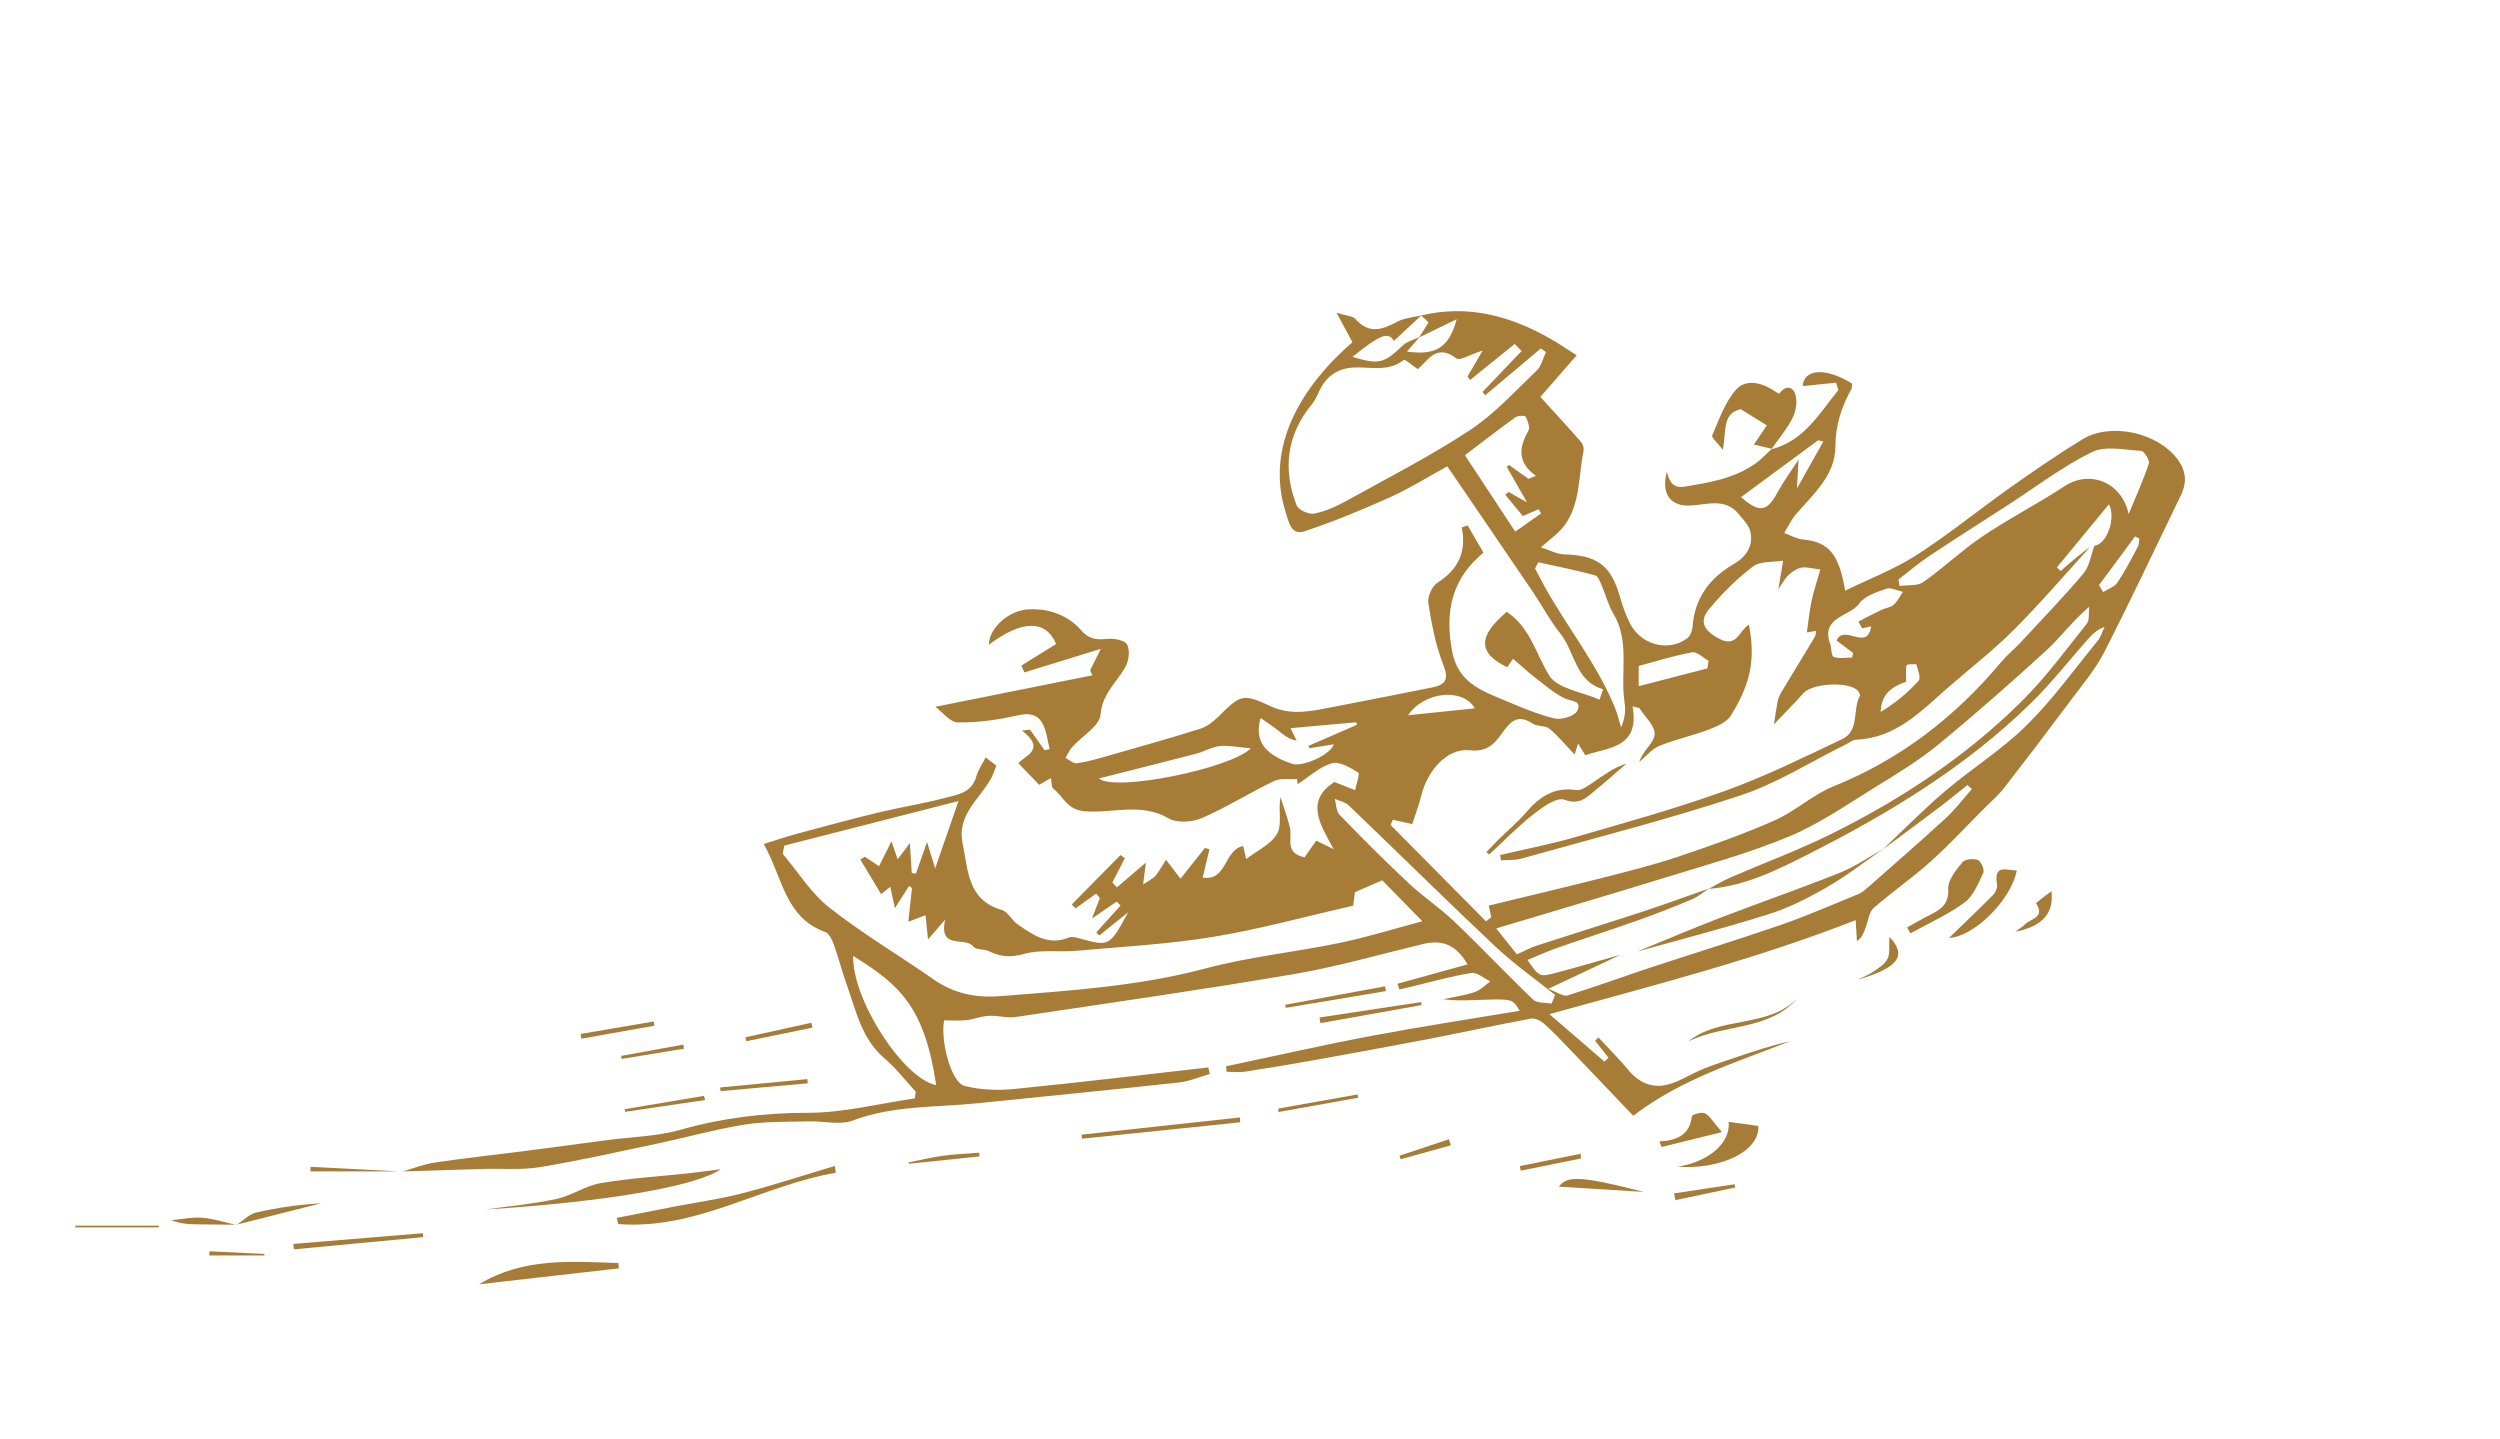 <?xml version="1.0" encoding="utf-8"?>
<!-- Generator: Adobe Illustrator 16.0.0, SVG Export Plug-In . SVG Version: 6.00 Build 0)  -->
<!DOCTYPE svg PUBLIC "-//W3C//DTD SVG 1.1//EN" "http://www.w3.org/Graphics/SVG/1.1/DTD/svg11.dtd">
<svg version="1.1" id="Calque_1" xmlns="http://www.w3.org/2000/svg" xmlns:xlink="http://www.w3.org/1999/xlink" x="0px" y="0px"
	 width="185.83px" height="107px" viewBox="0 0 185.83 107" enable-background="new 0 0 185.83 107" xml:space="preserve">
<g>
	<g>
		<path fill-rule="evenodd" clip-rule="evenodd" fill="#A67C36" d="M105.635,23.452c3.479-0.841,6.651,0.029,9.662,1.758
			c0.618,0.357,1.21,0.763,1.901,1.198c-0.964,1.104-1.908,2.188-2.7,3.095c1.046,1.148,2.052,2.236,3.026,3.349
			c0.141,0.161,0.225,0.467,0.182,0.674c-0.383,1.865-0.219,3.887-1.407,5.521c-0.431,0.59-1.081,1.02-1.76,1.642
			c0.609,0.188,1.181,0.506,1.76,0.521c2.432,0.063,3.472,0.841,4.122,3.182c0.182,0.65,0.422,1.292,0.715,1.899
			c0.795,1.637,2.86,2.204,4.273,1.16c0.23-0.169,0.383-0.569,0.404-0.879c0.161-2.125,1.26-3.595,3.057-4.642
			c0.908-0.527,1.488-1.336,1.238-2.423c-0.107-0.468-0.529-0.879-0.855-1.281c-1.066-1.316-2.492-0.642-3.791-0.646
			c-1.322-0.007-1.986-0.905-1.562-2.522c0.356,1.487,1.072,1.152,2.094,0.982c1.651-0.276,3.19-0.645,4.548-1.627
			c0.422-0.305,0.773-0.7,1.16-1.052l-0.037,0.039c2.457-0.632,3.572-2.685,4.994-4.413c-0.063-0.18-0.125-0.36-0.188-0.539
			c-0.838,0.083-1.678,0.167-2.471,0.248c0.072-1.232,1.644-1.439,3.662-0.188c-0.01,0.128,0.019,0.292-0.043,0.403
			c-0.737,1.344-1.188,2.685-1.191,4.31c-0.006,2.081-1.623,3.498-2.915,4.985c-0.362,0.416-0.599,0.938-0.892,1.41
			c0.461,0.17,0.914,0.443,1.388,0.485c1.974,0.173,2.698,1.149,3.145,3.806c1.823-0.893,3.677-1.601,5.312-2.651
			c2.398-1.542,4.618-3.358,6.948-5.007c1.758-1.242,3.532-2.467,5.366-3.588c2.119-1.288,5.559-0.513,7.049,1.434
			c0.66,0.862,0.752,1.739,0.294,2.684c-1.884,3.898-3.729,7.816-5.698,11.674c-0.656,1.282-1.614,2.416-2.483,3.58
			c-1.64,2.199-3.3,4.384-4.984,6.551c-0.435,0.557-0.987,1.025-1.492,1.529c-1.323,1.324-2.593,2.705-3.983,3.949
			c-1.346,1.207-2.852,2.238-4.213,3.434c-0.337,0.296-0.398,0.916-0.574,1.395c-0.136,0.38-0.255,0.768-0.666,1.075
			c-0.025-0.428-0.051-0.854-0.094-1.572c-7.367,2.896-14.861,4.8-22.764,6.989c1.615,1.392,2.85,2.461,4.088,3.528
			c0.102-0.098,0.204-0.193,0.307-0.291c-0.333-0.417-0.665-0.835-0.998-1.251c0.082-0.088,0.16-0.175,0.24-0.259
			c0.748,0.81,1.537,1.587,2.237,2.438c0.741,0.906,1.72,1.326,2.778,1.104c0.949-0.2,1.811-0.804,2.73-1.175
			c0.832-0.34,1.69-0.613,2.541-0.903c1.3-0.44,2.602-0.868,3.943-1.173c-3.908,1.553-7.961,2.745-11.636,5.533
			c-1.429-1.497-2.974-3.123-4.525-4.74c-0.673-0.699-1.337-1.413-2.058-2.063c-0.263-0.236-0.708-0.472-1.018-0.417
			c-2.563,0.473-5.109,1.033-7.668,1.528c-2.808,0.541-5.621,1.051-8.436,1.559c-1.717,0.309-3.436,0.595-5.158,0.859
			c-0.443,0.066-0.904,0.008-1.355,0.008c-0.017-0.135-0.03-0.271-0.048-0.407c3.591-0.757,7.167-1.573,10.769-2.255
			c3.654-0.69,7.336-1.249,11.059-1.873c-0.531-0.866-0.531-0.877-2.601-0.821c-1.019,0.027-2.034,0.107-3.087-0.039
			c0.783-0.169,1.587-0.277,2.341-0.529c0.429-0.142,0.778-0.521,1.163-0.794c-0.473-0.222-0.984-0.692-1.414-0.625
			c-1.481,0.232-2.932,0.651-4.397,1.002c-0.315,0.075-0.634,0.149-0.948,0.224c-0.049-0.143-0.096-0.285-0.145-0.426
			c1.698-0.47,3.4-0.938,5.209-1.439c-0.859-1.499-1.932-1.848-3.316-1.513c-3.201,0.768-6.38,1.688-9.619,2.239
			c-6.863,1.171-13.756,2.155-20.642,3.182c-0.653,0.098-1.346-0.123-2.015-0.084c-0.562,0.028-1.109,0.262-1.672,0.323
			c-0.535,0.057-1.08,0.011-1.643,0.011c-0.286,1.515,0.516,4.626,1.521,4.877c1.174,0.297,2.467,0.348,3.682,0.228
			c4.816-0.476,9.623-1.06,14.436-1.603c0.037,0.161,0.074,0.325,0.112,0.486c-0.769,0.219-1.522,0.546-2.304,0.633
			c-5.01,0.545-10.023,1.039-15.035,1.549c-3.08,0.312-6.206,0.146-9.201,1.278c-0.96,0.363-2.174,0.029-3.27,0.063
			c-1.585,0.045-3.189-0.011-4.746,0.237c-2.183,0.347-4.324,0.95-6.488,1.408c-2.908,0.614-5.81,1.268-8.74,1.756
			c-1.374,0.227-2.807,0.094-4.214,0.134c-2.013,0.057-4.028,0.123-6.042,0.186l-0.004,0.015c0.809-0.23,1.604-0.553,2.428-0.675
			c2.237-0.332,4.49-0.574,6.736-0.863c2.002-0.259,4-0.53,6.002-0.795c1.855-0.248,3.772-0.279,5.556-0.783
			c3.114-0.883,6.218-1.259,9.464-1.257c2.643,0,5.285-0.688,7.929-1.072c0.024-0.162,0.048-0.327,0.071-0.492
			c-0.766-0.83-1.456-1.748-2.313-2.47c-1.715-1.453-2.117-3.534-2.814-5.477c-0.357-0.996-0.615-2.029-0.973-3.025
			c-0.123-0.343-0.351-0.802-0.64-0.906c-2.989-1.081-3.141-4.028-4.56-6.537c0.961-0.299,1.689-0.553,2.436-0.752
			c2.011-0.543,4.021-1.091,6.045-1.58c1.642-0.397,3.32-0.654,4.951-1.088c0.918-0.247,2.006-0.349,2.354-1.563
			c0.146-0.51,0.465-0.97,0.707-1.454c0.264,0.205,0.529,0.407,0.795,0.611c-0.141,0.341-0.246,0.703-0.426,1.018
			c-0.873,1.511-2.521,2.689-2.08,4.758c0.416,1.964,0.338,4.215,2.919,4.955c0.448,0.128,0.729,0.756,1.157,1.053
			c1.139,0.792,2.281,1.619,3.816,0.996c0.238-0.097,0.582,0,0.858,0.077c2.146,0.59,2.175,0.581,3.561-1.959
			c-0.929,0.742-1.547,1.238-2.163,1.731c-0.072-0.076-0.145-0.154-0.213-0.23c0.6-0.667,1.203-1.332,1.805-1.999
			c-0.092-0.1-0.186-0.201-0.279-0.301c-0.539,0.369-1.08,0.739-1.847,1.263c0.266-0.685,0.429-1.103,0.591-1.521
			c-0.094-0.11-0.188-0.221-0.281-0.331c-0.511,0.368-1.021,0.735-1.529,1.101c-0.094-0.098-0.188-0.193-0.281-0.293
			c1.207-1.222,2.413-2.443,3.62-3.669c0.11,0.074,0.221,0.148,0.331,0.223c-0.313,0.604-0.623,1.209-0.934,1.813
			c0.111,0.121,0.227,0.241,0.34,0.36c0.705-0.604,1.413-1.209,2.153-1.84c-0.053,0.415-0.107,0.844-0.206,1.63
			c0.482-0.332,0.758-0.448,0.922-0.652c0.295-0.367,0.521-0.787,0.777-1.186c0.317,0.412,0.635,0.827,1.081,1.406
			c0.515-0.648,1.161-1.467,1.811-2.283c0.111,0.032,0.226,0.063,0.339,0.095c-0.163,0.68-0.323,1.36-0.502,2.108
			c1.834,0.279,1.549-2.059,3.014-2.348c0.064,0.3,0.137,0.627,0.213,0.973c0.821-0.636,1.854-1.098,2.309-1.891
			c0.377-0.656,0.074-1.705,0.24-2.723c0.242,0.763,0.531,1.515,0.714,2.29c0.184,0.78-0.431,1.869,1.079,2.19
			c0.242-0.343,0.532-0.759,0.873-1.239c0.396,0.194,0.846,0.412,1.291,0.633c-0.974-1.814-2.164-3.556,0.056-4.995
			c0.636,0.253,1.09,0.434,1.542,0.614c0.088-0.458,0.37-1.229,0.229-1.315c-0.593-0.365-1.407-0.853-1.962-0.689
			c-0.919,0.273-1.697,1.013-2.537,1.556c-0.02-0.127-0.037-0.256-0.057-0.385c-0.57,0.041-1.218-0.084-1.695,0.147
			c-1.813,0.871-3.529,1.957-5.371,2.756c-0.716,0.309-1.857,0.385-2.481,0.019c-2.031-1.19-4.163-0.356-6.22-0.523
			c-1.329-0.105-1.58-1.09-2.32-1.661c-0.176-0.132-0.139-0.535-0.201-0.814c-0.34,0.199-0.682,0.398-0.866,0.506
			c-0.459-0.474-0.964-0.995-1.549-1.598c0.421-0.558,2.134-0.994,0.264-2.436c0.2-0.019,0.399-0.04,0.6-0.061
			c0.361,0.509,0.722,1.018,1.083,1.524c0.125-0.029,0.254-0.059,0.379-0.088c-0.174-0.651-0.229-1.37-0.557-1.938
			c-0.368-0.649-0.99-0.759-1.821-0.566c-1.452,0.334-2.966,0.548-4.448,0.527c-0.58-0.007-1.15-0.776-1.676-1.162
			c4.071-0.816,7.873-1.576,11.676-2.341c-0.056-0.121-0.111-0.245-0.168-0.369c0.271-0.545,0.544-1.09,0.795-1.598
			c-1.834,0.566-3.758,1.158-5.68,1.751c-0.076-0.168-0.148-0.337-0.225-0.505c0.862-0.538,1.725-1.072,2.582-1.604
			c-0.763-1.831-2.559-1.798-5.006,0.061c0.026-1.268,1.503-2.57,2.971-2.641c1.539-0.074,2.938,0.466,3.896,1.553
			c0.664,0.753,1.221,0.701,2.016,0.641c0.476-0.037,1.244,0.116,1.4,0.423c0.218,0.425,0.141,1.167-0.104,1.619
			c-0.631,1.177-1.738,1.989-1.871,3.587c-0.072,0.858-1.387,1.606-2.117,2.424c-0.205,0.23-0.33,0.529-0.491,0.798
			c0.286,0.141,0.595,0.435,0.855,0.397c0.761-0.106,1.509-0.324,2.251-0.535c2.309-0.658,4.62-1.307,6.908-2.027
			c0.51-0.16,0.992-0.542,1.381-0.928c1.625-1.623,1.809-1.708,3.861-0.747c1.587,0.743,3.146,0.335,4.715,0.038
			c2.416-0.458,4.828-0.952,7.243-1.426c1.028-0.2,1.313-0.573,0.872-1.698c-0.57-1.453-0.869-3.029-1.113-4.58
			c-0.075-0.47,0.271-1.253,0.67-1.508c1.535-0.979,2.193-2.277,1.814-4.119c0.146-0.049,0.293-0.097,0.441-0.145
			c0.367,0.633,0.734,1.266,1.173,2.022c-2.356,1.939-2.875,4.363-2.338,7.289c0.423,2.312,2.106,2.939,3.839,3.662
			c1.233,0.515,2.475,1.055,3.765,1.371c0.515,0.124,1.495-0.159,1.698-0.551c0.417-0.802-0.477-0.715-0.973-0.964
			c-0.787-0.394-1.477-0.998-2.182-1.544c-0.529-0.41-1.02-0.869-1.606-1.375c-0.093,0.137-0.264,0.38-0.435,0.627
			c-2.185-1.052-2.197-2.292-0.035-4.116c1.729,1.145,2.16,3.101,3.148,4.721c0.608,0.994,2.458,1.23,3.749,1.809
			c0.091-0.261,0.181-0.519,0.271-0.776c-2.094-0.588-2.093-2.802-3.2-4.159c-0.758-0.934-1.314-2.021-1.992-3.022
			c-2.092-3.089-4.197-6.168-6.395-9.389c-1.373,0.75-2.755,1.62-4.226,2.286c-2.092,0.941-4.22,1.826-6.396,2.544
			c-0.976,0.32-1.163-0.678-1.401-1.44c-1.507-4.819,1.107-9.256,4.97-12.617c-0.317-0.588-0.639-1.187-1.178-2.188
			c0.761,0.238,1.207,0.238,1.402,0.461c0.994,1.142,1.989,0.807,3.103,0.208c0.531-0.287,1.194-0.325,1.792-0.473
			c-0.688,0.641-1.368,1.277-2.041,1.903c-0.385-0.721-1.021-0.484-3.076,1.181c1.977,0.596,2.346,0.483,3.734-0.841
			c0.324-0.311,0.834-0.432,1.26-0.641c-0.293,0.335-0.582,0.67-0.943,1.089c2.191,0.304,3.136-0.328,3.697-2.409
			c-0.978,0.476-1.887,0.918-2.797,1.361c0.252-0.4,0.506-0.798,0.709-1.126C105.985,23.77,105.81,23.608,105.635,23.452z
			 M120.46,70.969c-1.67,0.786-3.34,1.573-5.379,2.535c0.684,0.249,1.122,0.585,1.426,0.491c2.061-0.637,4.092-1.383,6.141-2.062
			c3.25-1.073,6.528-2.078,9.764-3.197c1.926-0.667,3.799-1.493,5.689-2.263c0.217-0.088,0.424-0.227,0.6-0.385
			c1.977-1.739,3.967-3.465,5.904-5.245c0.722-0.661,1.316-1.459,1.969-2.194c-0.112-0.099-0.224-0.197-0.334-0.296
			c-0.667,0.53-1.32,1.076-1.999,1.593c-1.423,1.074-2.86,2.133-4.293,3.197c1.536-1.447,3.017-2.961,4.622-4.325
			c1.981-1.682,4.224-3.081,6.063-4.896c1.949-1.921,3.568-4.183,5.309-6.313c0.231-0.282,0.334-0.67,0.495-1.011
			c-0.591,0.216-0.92,0.556-1.235,0.911c-1.418,1.598-2.74,3.294-4.265,4.783c-4.816,4.704-10.515,8.163-16.474,11.178
			c-2.34,1.187-4.74,2.395-7.45,2.6c0.548-0.288,1.081-0.613,1.646-0.859c2.469-1.07,5.001-2.004,7.406-3.194
			c5.219-2.582,10.061-5.77,14.207-9.884c1.774-1.758,3.271-3.801,4.836-5.763c0.23-0.289,0.133-0.841,0.188-1.269
			c-1.281,1.089-2.128,2.278-3.181,3.243c-2.63,2.399-5.304,4.758-8.058,7.017c-1.415,1.163-3.004,2.126-4.57,3.09
			c-2.122,1.306-4.196,2.763-6.473,3.715c-2.975,1.247-6.114,2.101-9.203,3.057c-4.15,1.283-8.326,2.507-12.594,3.787
			c0.468,0.588,1.018,1.278,1.537,1.93c0.576-0.259,0.996-0.494,1.446-0.641c2.659-0.863,5.327-1.691,7.985-2.562
			c1.631-0.537,3.244-1.132,4.865-1.699c-0.428,0.277-0.829,0.62-1.291,0.814c-1.334,0.557-2.68,1.092-4.043,1.573
			c-1.972,0.7-3.967,1.337-5.943,2.025c-0.752,0.262-1.478,0.599-2.23,0.906c0.875,1.26,0.879,1.284,2.088,0.963
			C117.245,71.893,118.849,71.422,120.46,70.969z M155.382,40.632c-1.875,2.054-3.684,4.174-5.645,6.14
			c-1.51,1.516-3.207,2.842-4.828,4.243c-2.053,1.776-3.933,3.854-6.947,3.967c-0.266,0.009-0.521,0.239-0.785,0.367
			c-2.6,1.285-5.098,2.883-7.825,3.785c-5.354,1.771-10.837,3.164-16.271,4.688c-0.477,0.133-1.004,0.088-1.508,0.126
			c-0.023-0.131-0.048-0.261-0.07-0.393c1.857-0.436,3.736-0.795,5.564-1.323c3.754-1.09,7.526-2.132,11.195-3.457
			c2.965-1.069,5.814-2.48,8.67-3.833c1.314-0.625,0.747-2.196,1.32-3.224c0.041-0.076-0.071-0.279-0.162-0.379
			c-0.657-0.711-3.375-0.557-4.033,0.18c-0.736,0.829-1.52,1.609-2.194,2.319c0.096-0.613,0.169-1.174,0.279-1.727
			c0.046-0.225,0.146-0.452,0.265-0.652c0.828-1.377,1.67-2.749,2.498-4.126c0.067-0.112,0.059-0.265,0.092-0.438
			c-0.271,0.044-0.489,0.079-0.688,0.112c0.118-0.813,0.193-1.613,0.359-2.391c0.162-0.756,0.419-1.496,0.646-2.286
			c-0.67-0.077-1.063-0.208-1.413-0.139c-0.344,0.07-0.684,0.305-0.952,0.545c-0.261,0.237-0.426,0.579-0.762,1.056
			c0.152-0.905,0.255-1.513,0.358-2.12c-0.761,0.13-1.7,0.021-2.245,0.437c-1.203,0.911-2.301,2.013-3.271,3.178
			c-0.792,0.948-0.302,1.644,0.791,2.207c1.303,0.671,1.469-0.667,2.184-1.057c0.475,2.523,0.172,4.299-1.338,6.739
			c-0.312,0.504-1.045,0.822-1.652,1.053c-1.203,0.457-2.479,0.726-3.669,1.212c-0.567,0.233-1.003,0.789-1.499,1.2
			c0.273-0.848,1.109-1.429,1.147-2.057s-0.724-1.301-1.136-1.958c-0.17-0.042-0.34-0.083-0.51-0.125
			c0.57,3.094-1.797,3.057-3.513,3.63c-0.079-0.128-0.241-0.395-0.534-0.868c-0.167,0.547-0.264,0.855-0.254,0.824
			c-0.59-0.619-1.176-1.331-1.869-1.917c-0.296-0.254-0.871-0.151-1.217-0.369c-0.907-0.57-1.422-0.482-2.136,0.458
			c-0.542,0.712-1.036,1.687-2.57,1.511c-1.711-0.198-3.173,1.567-3.606,3.354c-0.176,0.729-0.452,1.433-0.676,2.132
			c-0.612-0.137-1.022-0.229-1.434-0.323c-0.058,0.129-0.119,0.257-0.178,0.384c2.365,2.391,4.732,4.779,7.098,7.169
			c0.129-0.103,0.257-0.205,0.388-0.31c-0.079-0.365-0.155-0.731-0.182-0.862c2.813-0.684,5.579-1.335,8.332-2.033
			c1.922-0.488,3.851-0.968,5.726-1.596c2.427-0.813,4.85-1.669,7.186-2.701c1.531-0.677,2.827-1.906,4.371-2.53
			c4.979-2.007,9.05-5.163,12.469-9.241c0.432-0.516,0.965-0.942,1.424-1.437c1.584-1.707,3.204-3.382,4.702-5.159
			c0.448-0.533,0.546-1.36,0.804-2.052c0.951-0.123,1.619-2.074,1.084-3.082c-1.287,1.559-2.578,3.125-3.869,4.691
			c0.094,0.087,0.188,0.177,0.282,0.265c0.382-0.329,0.761-0.665,1.15-0.985C154.67,41.17,155.028,40.905,155.382,40.632z
			 M58.294,62.857c-0.039,0.201-0.08,0.405-0.118,0.606c1.146,1.352,2.114,2.933,3.478,4.006c2.469,1.94,5.191,3.555,7.775,5.352
			c1.521,1.058,3.168,1.37,4.98,1.223c5.096-0.415,10.188-0.722,15.181-2.053c3.272-0.873,6.683-1.217,10.011-1.907
			c2.045-0.424,4.045-1.052,6.125-1.606c-1.225-1.253-2.243-2.291-2.98-3.046c-0.709,0.308-1.244,0.54-2.037,0.885
			c-0.001,0.02-0.056,0.471-0.119,0.999c-3.495,0.798-6.912,1.746-10.389,2.318c-3.348,0.551-6.758,0.734-10.143,1.037
			c-1.325,0.118-2.723-0.11-3.967,0.242c-1,0.283-1.75,0.198-2.6-0.217c-0.354-0.17-0.941-0.077-1.127-0.325
			c-0.598-0.802-2.606,0.307-2.113-2.013c-0.535,0.624-0.848,0.984-1.27,1.47c-0.07-0.696-0.121-1.198-0.184-1.799
			c-0.42,0.16-0.7,0.268-1.28,0.488c0.107-0.979,0.19-1.737,0.271-2.497c-0.07-0.055-0.142-0.113-0.212-0.168
			c-0.307,0.479-0.61,0.958-1.057,1.655c-0.145-0.676-0.238-1.117-0.339-1.584c-0.255,0.199-0.522,0.407-0.688,0.536
			c-0.564-0.94-1.057-1.758-1.547-2.575c0.113-0.069,0.229-0.136,0.344-0.203c0.329,0.222,0.658,0.444,1.051,0.708
			c0.315-0.635,0.584-1.171,0.924-1.855c0.176,0.509,0.285,0.831,0.461,1.342c0.353-0.472,0.576-0.768,0.909-1.21
			c0.056,0.882,0.096,1.551,0.137,2.22c0.103,0.021,0.204,0.043,0.306,0.063c0.258-0.729,0.516-1.458,0.831-2.357
			c0.206,0.673,0.347,1.124,0.603,1.96c0.634-1.827,1.119-3.226,1.735-5.009C66.63,60.724,62.462,61.791,58.294,62.857z
			 M110.394,29.384c-0.065-0.082-0.131-0.164-0.194-0.249c0.968-1.017,1.937-2.03,2.905-3.047c-0.173-0.174-0.346-0.348-0.518-0.521
			c-1.104,0.893-2.209,1.785-3.313,2.679c-0.064-0.087-0.127-0.174-0.189-0.258c0.297-0.513,0.597-1.026,1.125-1.935
			c-0.939,0.303-1.705,0.781-1.949,0.589c-1.545-1.192-2.201,0.3-2.877,0.794c-0.453-0.306-0.951-0.751-1.038-0.682
			c-1.133,0.901-2.433,0.514-3.669,0.563c-1.295,0.05-2.16,0.694-2.67,1.868c-0.133,0.308-0.293,0.62-0.504,0.878
			c-1.869,2.284-2.164,4.82-1.12,7.507c0.133,0.337,0.907,0.686,1.302,0.607c0.832-0.164,1.651-0.532,2.402-0.95
			c3.079-1.703,6.225-3.313,9.158-5.242c1.838-1.209,3.365-2.903,4.975-4.435c0.352-0.332,0.467-0.91,0.693-1.375
			c-0.126-0.093-0.249-0.188-0.374-0.281C113.158,27.059,111.774,28.222,110.394,29.384z M158.23,38.209
			c0.585-1.42,1.11-2.567,1.499-3.76c0.08-0.239-0.35-0.922-0.574-0.934c-1.23-0.077-2.658-0.4-3.664,0.092
			c-2.184,1.073-4.153,2.584-6.211,3.915c-1.971,1.274-3.955,2.529-5.908,3.83c-0.786,0.523-1.504,1.143-2.252,1.719
			c0.022,0.159,0.049,0.322,0.072,0.484c0.598-0.085,1.328,0.021,1.768-0.287c1.518-1.063,2.869-2.368,4.406-3.402
			c1.98-1.33,4.119-2.427,6.113-3.736C155.3,34.937,157.683,35.771,158.23,38.209z M114.345,41.795
			c-0.084,0.151-0.162,0.306-0.24,0.46c0.233,0.446,0.462,0.896,0.706,1.337c1.672,3.015,3.869,5.727,5.2,8.938
			c0.207,0.494,0.33,1.027,0.488,1.539c0.275-0.626,0.354-1.247,0.262-1.839c-0.348-2.205,0.426-4.544-0.85-6.643
			c-0.367-0.604-0.531-1.33-0.819-1.983c-0.134-0.31-0.291-0.774-0.525-0.839C117.173,42.388,115.755,42.106,114.345,41.795z
			 M115.329,74.603c0.086-0.215,0.174-0.431,0.262-0.646c-1.483-1.193-3.053-2.298-4.435-3.598c-3.672-3.456-7.26-7.003-10.9-10.493
			c-0.26-0.25-0.687-0.326-1.035-0.481c0.108,0.399,0.096,0.918,0.349,1.178c1.672,1.727,3.371,3.431,5.125,5.074
			c1.081,1.017,2.339,1.845,3.411,2.87c1.985,1.897,3.87,3.901,5.856,5.797C114.251,74.579,114.865,74.512,115.329,74.603z
			 M63.419,71.054c-0.091,3.22,3.694,9.11,6.172,9.607C68.71,74.795,66.866,73.207,63.419,71.054z M113.612,35.593
			c0.184-0.072,0.367-0.146,0.551-0.22c-1.436-1.06-1.225-2.166-0.557-3.354c0.139-0.244-0.043-0.729-0.197-1.045
			c-0.049-0.096-0.581-0.089-0.766,0.043c-1.287,0.929-2.539,1.903-3.752,2.821c1.273,1.937,2.465,3.745,3.74,5.682
			c0.645-0.455,1.281-0.903,1.919-1.354c-0.062-0.105-0.122-0.211-0.181-0.317c-0.401,0.174-0.801,0.348-1.175,0.51
			c-0.448-0.543-0.876-1.06-1.302-1.576c0.082-0.072,0.161-0.144,0.242-0.216c0.367,0.207,0.733,0.414,1.378,0.777
			c-0.607-1.062-1.063-1.854-1.516-2.646c0.062-0.046,0.118-0.091,0.181-0.134C112.657,34.905,113.134,35.248,113.612,35.593z
			 M97.333,55.616c-0.025-0.057-0.049-0.116-0.071-0.174c1.203-0.522,2.409-1.046,3.613-1.57c-0.026-0.062-0.052-0.122-0.079-0.183
			c-1.617,0.145-3.237,0.29-4.867,0.438c0.161,0.329,0.307,0.63,0.453,0.928c-0.631-0.118-1-0.464-1.396-0.776
			c-0.396-0.309-0.82-0.583-1.281-0.908c-0.493,1.67,0.291,2.724,2.34,3.405c0.783,0.262,2.86-0.674,3.1-1.452
			C98.52,55.426,97.925,55.521,97.333,55.616z M81.69,57.861c1.122,1.021,9.771-0.718,11.288-2.236
			c-0.995-0.083-1.671-0.239-2.319-0.167c-0.602,0.065-1.166,0.416-1.765,0.571C86.577,56.634,84.252,57.214,81.69,57.861z
			 M138.413,46.705c-0.091-0.167-0.182-0.334-0.272-0.502c0.563-0.288,1.12-0.59,1.692-0.863c0.299-0.144,0.682-0.174,0.918-0.379
			c0.293-0.255,0.471-0.64,0.697-0.969c-0.418-0.09-0.893-0.35-1.238-0.229c-0.72,0.247-1.596,0.533-2.006,1.098
			c-0.724,0.992-2.88,0.987-2.167,2.998c0.114,0.326,0.082,0.909,0.263,0.971c0.41,0.147,0.91,0.047,1.371,0.047
			c0.025-0.114,0.049-0.228,0.074-0.343c-0.417-0.313-0.834-0.627-1.23-0.925c0.568-1.264,2.281,0.852,2.571-1.05
			C138.841,46.613,138.628,46.658,138.413,46.705z M135.532,32.819c-0.126-0.033-0.256-0.065-0.382-0.096
			c-1.913,1.409-3.823,2.818-5.737,4.229c1.38,1.196,1.931,1.099,2.729-0.375c0.387-0.72,0.879-1.383,1.548-2.421
			c-0.053,0.922-0.078,1.381-0.12,2.153C134.327,34.959,134.932,33.888,135.532,32.819z M121.806,51.005
			c1.834-0.475,3.467-0.898,5.1-1.32c0.034-0.185,0.066-0.371,0.1-0.558c-0.406-0.228-0.857-0.703-1.216-0.64
			c-1.339,0.242-2.644,0.658-3.983,1.015C121.806,49.921,121.806,50.338,121.806,51.005z M109.63,52.653
			c-0.917-1.568-3.8-1.234-4.963,0.514C106.358,52.993,107.954,52.828,109.63,52.653z M141.685,50.679
			c-1.02,0.338-1.858,0.898-1.891,2.24c1.069-0.637,2.008-1.422,2.818-2.318c0.182-0.201-0.041-0.81-0.16-1.204
			c-0.02-0.059-0.717-0.025-0.73,0.048C141.642,49.805,141.685,50.191,141.685,50.679z M156.025,43.491
			c0.103,0.171,0.204,0.346,0.306,0.519c0.361-0.23,0.842-0.382,1.063-0.707c0.571-0.849,1.039-1.768,1.524-2.671
			c0.09-0.168,0.068-0.396,0.1-0.597c-0.104-0.053-0.208-0.108-0.313-0.164C157.813,41.076,156.92,42.282,156.025,43.491z"/>
	</g>
	<path fill-rule="evenodd" clip-rule="evenodd" fill="#A67C36" d="M131.702,33.36c-0.404-0.096-0.807-0.19-1.334-0.316
		c0.346-0.514,0.631-0.931,0.965-1.425c-0.655-0.407-1.244-0.772-1.943-1.204c-1.384,0.304-1.064,1.622-1.325,3.025
		c-0.393-0.52-0.864-0.916-0.792-1.079c0.506-1.168,0.942-2.441,1.752-3.379c0.703-0.811,1.852-0.578,2.783,0.022
		c0.151,0.096,0.433,0.275,0.445,0.259c0.524-0.693,1.057-0.533,1.229,0.166c0.129,0.52-0.012,1.205-0.267,1.695
		c-0.417,0.808-1.02,1.519-1.547,2.272C131.665,33.399,131.702,33.36,131.702,33.36z"/>
	<path fill-rule="evenodd" clip-rule="evenodd" fill="#A67C36" d="M36.078,89.904c1.757-0.247,3.532-0.404,5.261-0.778
		c1.146-0.245,2.189-0.991,3.335-1.186c2.187-0.369,4.411-0.501,6.618-0.739c0.76-0.083,1.518-0.192,2.275-0.291
		C51.808,88.155,45.196,89.329,36.078,89.904z"/>
	<path fill-rule="evenodd" clip-rule="evenodd" fill="#A67C36" d="M62.131,87.174c-5.472,0.928-10.38,4.274-16.179,3.813
		c-0.035-0.153-0.072-0.306-0.108-0.46c1.427-0.278,2.857-0.563,4.286-0.841c1.683-0.324,3.389-0.556,5.045-0.986
		c2.313-0.6,4.586-1.348,6.876-2.033C62.078,86.837,62.104,87.008,62.131,87.174z"/>
	<path fill-rule="evenodd" clip-rule="evenodd" fill="#A67C36" d="M46.005,94.28c-3.465,0.393-6.93,0.788-10.396,1.184
		c3.297-2.001,6.835-1.693,10.355-1.581C45.978,94.016,45.991,94.147,46.005,94.28z"/>
	<path fill-rule="evenodd" clip-rule="evenodd" fill="#A67C36" d="M141.762,68.936c0.585-0.321,1.16-0.66,1.755-0.959
		c0.795-0.399,1.357-0.796,1.301-1.914c-0.036-0.646,0.58-1.387,1.049-1.967c0.189-0.233,0.824-0.298,1.15-0.17
		c0.236,0.095,0.514,0.724,0.406,0.945c-0.37,0.792-0.738,1.728-1.396,2.214c-1.236,0.909-2.672,1.545-4.023,2.293
		C141.921,69.229,141.841,69.084,141.762,68.936z"/>
	<path fill-rule="evenodd" clip-rule="evenodd" fill="#A67C36" d="M124.691,86.727c2.259-0.349,3.952-1.726,3.806-3.334
		c0.763,0.105,1.487,0.203,2.203,0.3C130.827,85.532,127.985,86.956,124.691,86.727z"/>
	<path fill-rule="evenodd" clip-rule="evenodd" fill="#A67C36" d="M144.878,69.713c1.032-0.999,2.176-2.084,3.287-3.206
		c0.18-0.18,0.319-0.537,0.277-0.782c-0.254-1.513,0.705-1.034,1.471-1.018C149.44,67.043,146.597,69.673,144.878,69.713z"/>
	<path fill-rule="evenodd" clip-rule="evenodd" fill="#A67C36" d="M92.175,83.424c-3.915,0.405-7.83,0.811-11.747,1.216
		c-0.011-0.099-0.022-0.198-0.034-0.299c3.926-0.426,7.852-0.852,11.778-1.279C92.173,83.183,92.175,83.305,92.175,83.424z"/>
	<path fill-rule="evenodd" clip-rule="evenodd" fill="#A67C36" d="M127.993,84.152c-1.77,0.434-3.123,0.769-4.478,1.105
		c-0.055-0.139-0.11-0.276-0.167-0.413c1.277-0.07,2.252-0.455,2.415-1.877c0.013-0.121,0.741-0.341,0.972-0.214
		C127.116,82.965,127.361,83.42,127.993,84.152z"/>
	<path fill-rule="evenodd" clip-rule="evenodd" fill="#A67C36" d="M31.46,91.957c-3.205,0.303-6.41,0.604-9.613,0.908
		c-0.014-0.135-0.027-0.268-0.039-0.402c3.207-0.265,6.417-0.53,9.625-0.796C31.442,91.763,31.45,91.86,31.46,91.957z"/>
	<path fill-rule="evenodd" clip-rule="evenodd" fill="#A67C36" d="M133.623,74.194c-2.153,2.452-5.499,1.903-8.124,3.215
		C127.86,75.494,131.378,76.47,133.623,74.194z"/>
	<path fill-rule="evenodd" clip-rule="evenodd" fill="#A67C36" d="M5.593,91.104c2.066,0,4.131,0,6.197,0
		c0.006,0.044,0.012,0.088,0.018,0.132c-2.066,0-4.134,0-6.2,0C5.602,91.192,5.597,91.148,5.593,91.104z"/>
	<path fill-rule="evenodd" clip-rule="evenodd" fill="#A67C36" d="M122.177,88.596c-2.169-0.133-4.369-0.268-6.303-0.387
		C116.462,87.387,117.466,87.386,122.177,88.596z"/>
	<path fill-rule="evenodd" clip-rule="evenodd" fill="#A67C36" d="M105.667,74.71c-2.506,0.449-5.013,0.894-7.519,1.341
		c-0.022-0.141-0.046-0.28-0.065-0.42c2.52-0.382,5.04-0.767,7.561-1.148C105.652,74.559,105.661,74.634,105.667,74.71z"/>
	<path fill-rule="evenodd" clip-rule="evenodd" fill="#A67C36" d="M152.489,66.24c0.191,1.657-0.654,2.608-2.704,3.024
		c0.247-0.185,0.522-0.338,0.735-0.555c0.417-0.422,1.529-0.507,0.821-1.567C151.322,67.112,152.03,66.599,152.489,66.24z"/>
	<path fill-rule="evenodd" clip-rule="evenodd" fill="#A67C36" d="M103.016,73.669c-2.483,0.418-4.966,0.833-7.446,1.247
		c-0.013-0.075-0.027-0.15-0.039-0.229c2.475-0.459,4.951-0.915,7.424-1.374C102.975,73.431,102.995,73.551,103.016,73.669z"/>
	<path fill-rule="evenodd" clip-rule="evenodd" fill="#A67C36" d="M17.577,91.059c0.482-0.318,0.928-0.802,1.457-0.927
		c1.578-0.367,3.188-0.593,4.842-0.69c-2.109,0.532-4.219,1.065-6.325,1.597L17.577,91.059z"/>
	<path fill-rule="evenodd" clip-rule="evenodd" fill="#A67C36" d="M29.89,87.071c-2.272,0-4.545,0-6.814,0
		c0.002-0.113,0.004-0.225,0.005-0.337c2.27,0.113,4.537,0.23,6.806,0.35C29.886,87.086,29.89,87.071,29.89,87.071z"/>
	<path fill-rule="evenodd" clip-rule="evenodd" fill="#A67C36" d="M140.44,69.641c1.287,1.341,0.79,2.267-2.369,3.187
		c0.412-0.206,0.852-0.374,1.228-0.634c0.382-0.263,0.833-0.555,1.015-0.945C140.501,70.843,140.403,70.306,140.44,69.641z"/>
	<path fill-rule="evenodd" clip-rule="evenodd" fill="#A67C36" d="M53.533,80.833c2.157-0.205,4.317-0.412,6.478-0.621
		c0.011,0.104,0.021,0.209,0.033,0.313c-2.16,0.191-4.322,0.385-6.482,0.578C53.552,81.015,53.542,80.925,53.533,80.833z"/>
	<path fill-rule="evenodd" clip-rule="evenodd" fill="#A67C36" d="M48.633,76.244c-1.806,0.322-3.61,0.642-5.417,0.963
		c-0.02-0.118-0.041-0.236-0.063-0.352c1.813-0.311,3.624-0.616,5.436-0.924C48.604,76.035,48.618,76.141,48.633,76.244z"/>
	<path fill-rule="evenodd" clip-rule="evenodd" fill="#A67C36" d="M17.551,91.038c-0.89-0.011-1.778-0.023-2.663-0.029
		c-0.697-0.006-1.391-0.001-2.148-0.311c0.764-0.068,1.533-0.24,2.285-0.183c0.854,0.07,1.692,0.347,2.545,0.537
		C17.577,91.059,17.551,91.038,17.551,91.038z"/>
	<path fill-rule="evenodd" clip-rule="evenodd" fill="#A67C36" d="M55.409,77.103c1.635-0.362,3.27-0.72,4.904-1.081
		c0.026,0.121,0.052,0.24,0.078,0.363c-1.638,0.336-3.275,0.674-4.916,1.009C55.454,77.297,55.433,77.198,55.409,77.103z"/>
	<path fill-rule="evenodd" clip-rule="evenodd" fill="#A67C36" d="M124.436,88.706c1.502-0.227,3.001-0.454,4.5-0.678
		c0.017,0.079,0.034,0.161,0.052,0.24c-1.486,0.313-2.97,0.627-4.452,0.938C124.501,89.039,124.47,88.873,124.436,88.706z"/>
	<path fill-rule="evenodd" clip-rule="evenodd" fill="#A67C36" d="M95.021,82.4c1.961-0.349,3.924-0.698,5.886-1.047
		c0.015,0.081,0.03,0.162,0.046,0.244c-1.973,0.353-3.948,0.704-5.92,1.06C95.028,82.57,95.024,82.487,95.021,82.4z"/>
	<path fill-rule="evenodd" clip-rule="evenodd" fill="#A67C36" d="M72.806,85.96c-1.75,0.179-3.501,0.362-5.253,0.544
		c-0.003-0.034-0.005-0.069-0.009-0.103c0.848-0.166,1.691-0.371,2.547-0.489c0.892-0.121,1.795-0.157,2.692-0.231
		C72.79,85.773,72.798,85.866,72.806,85.96z"/>
	<path fill-rule="evenodd" clip-rule="evenodd" fill="#A67C36" d="M52.408,81.767c-1.981,0.294-3.964,0.585-5.946,0.876
		c-0.009-0.065-0.018-0.132-0.026-0.197c1.967-0.331,3.931-0.659,5.896-0.989C52.356,81.56,52.382,81.665,52.408,81.767z"/>
	<path fill-rule="evenodd" clip-rule="evenodd" fill="#A67C36" d="M117.517,86.112c-1.494,0.302-2.986,0.604-4.481,0.906
		c-0.021-0.112-0.041-0.227-0.062-0.34c1.508-0.307,3.014-0.611,4.518-0.918C117.501,85.878,117.509,85.993,117.517,86.112z"/>
	<path fill-rule="evenodd" clip-rule="evenodd" fill="#A67C36" d="M104.026,85.906c1.226-0.408,2.451-0.815,3.677-1.224
		c0.048,0.149,0.094,0.3,0.14,0.449c-1.246,0.347-2.49,0.692-3.734,1.038C104.081,86.081,104.054,85.993,104.026,85.906z"/>
	<path fill-rule="evenodd" clip-rule="evenodd" fill="#A67C36" d="M15.569,93.012c1.36,0.064,2.721,0.129,4.082,0.193
		c0,0.038,0,0.076,0,0.115c-1.363,0-2.727,0-4.092,0C15.563,93.217,15.566,93.116,15.569,93.012z"/>
	<path fill-rule="evenodd" clip-rule="evenodd" fill="#A67C36" d="M46.171,78.488c1.541-0.279,3.082-0.56,4.62-0.841
		c0.018,0.102,0.035,0.203,0.052,0.304c-1.545,0.251-3.091,0.506-4.635,0.759C46.195,78.635,46.183,78.562,46.171,78.488z"/>
	<path fill-rule="evenodd" clip-rule="evenodd" fill="#A67C36" d="M110.481,63.353c0.306-0.324,0.604-0.654,0.922-0.967
		c0.68-0.672,1.428-1.287,2.047-2.011c0.992-1.161,2.091-1.9,3.726-1.646c0.372,0.058,0.849-0.311,1.22-0.561
		c0.789-0.53,1.539-1.115,2.499-1.403c-0.733,0.631-1.454,1.28-2.207,1.887c-0.685,0.551-1.202,1.235-2.406,0.793
		c-0.571-0.21-1.634,0.556-2.311,1.089c-1.159,0.907-2.189,1.978-3.274,2.98C110.626,63.46,110.554,63.407,110.481,63.353z"/>
	<path fill-rule="evenodd" clip-rule="evenodd" fill="#A67C36" d="M139.994,63.094c-1.372,0.947-2.692,1.984-4.13,2.817
		c-1.377,0.795-2.824,1.542-4.334,2.021c-3.248,1.032-6.558,1.88-9.842,2.802c2.031-0.829,4.048-1.691,6.092-2.479
		c2.992-1.15,6.026-2.201,9-3.391C137.908,64.413,138.927,63.692,139.994,63.094z"/>
</g>
<g>
</g>
<g>
</g>
<g>
</g>
<g>
</g>
<g>
</g>
<g>
</g>
</svg>

